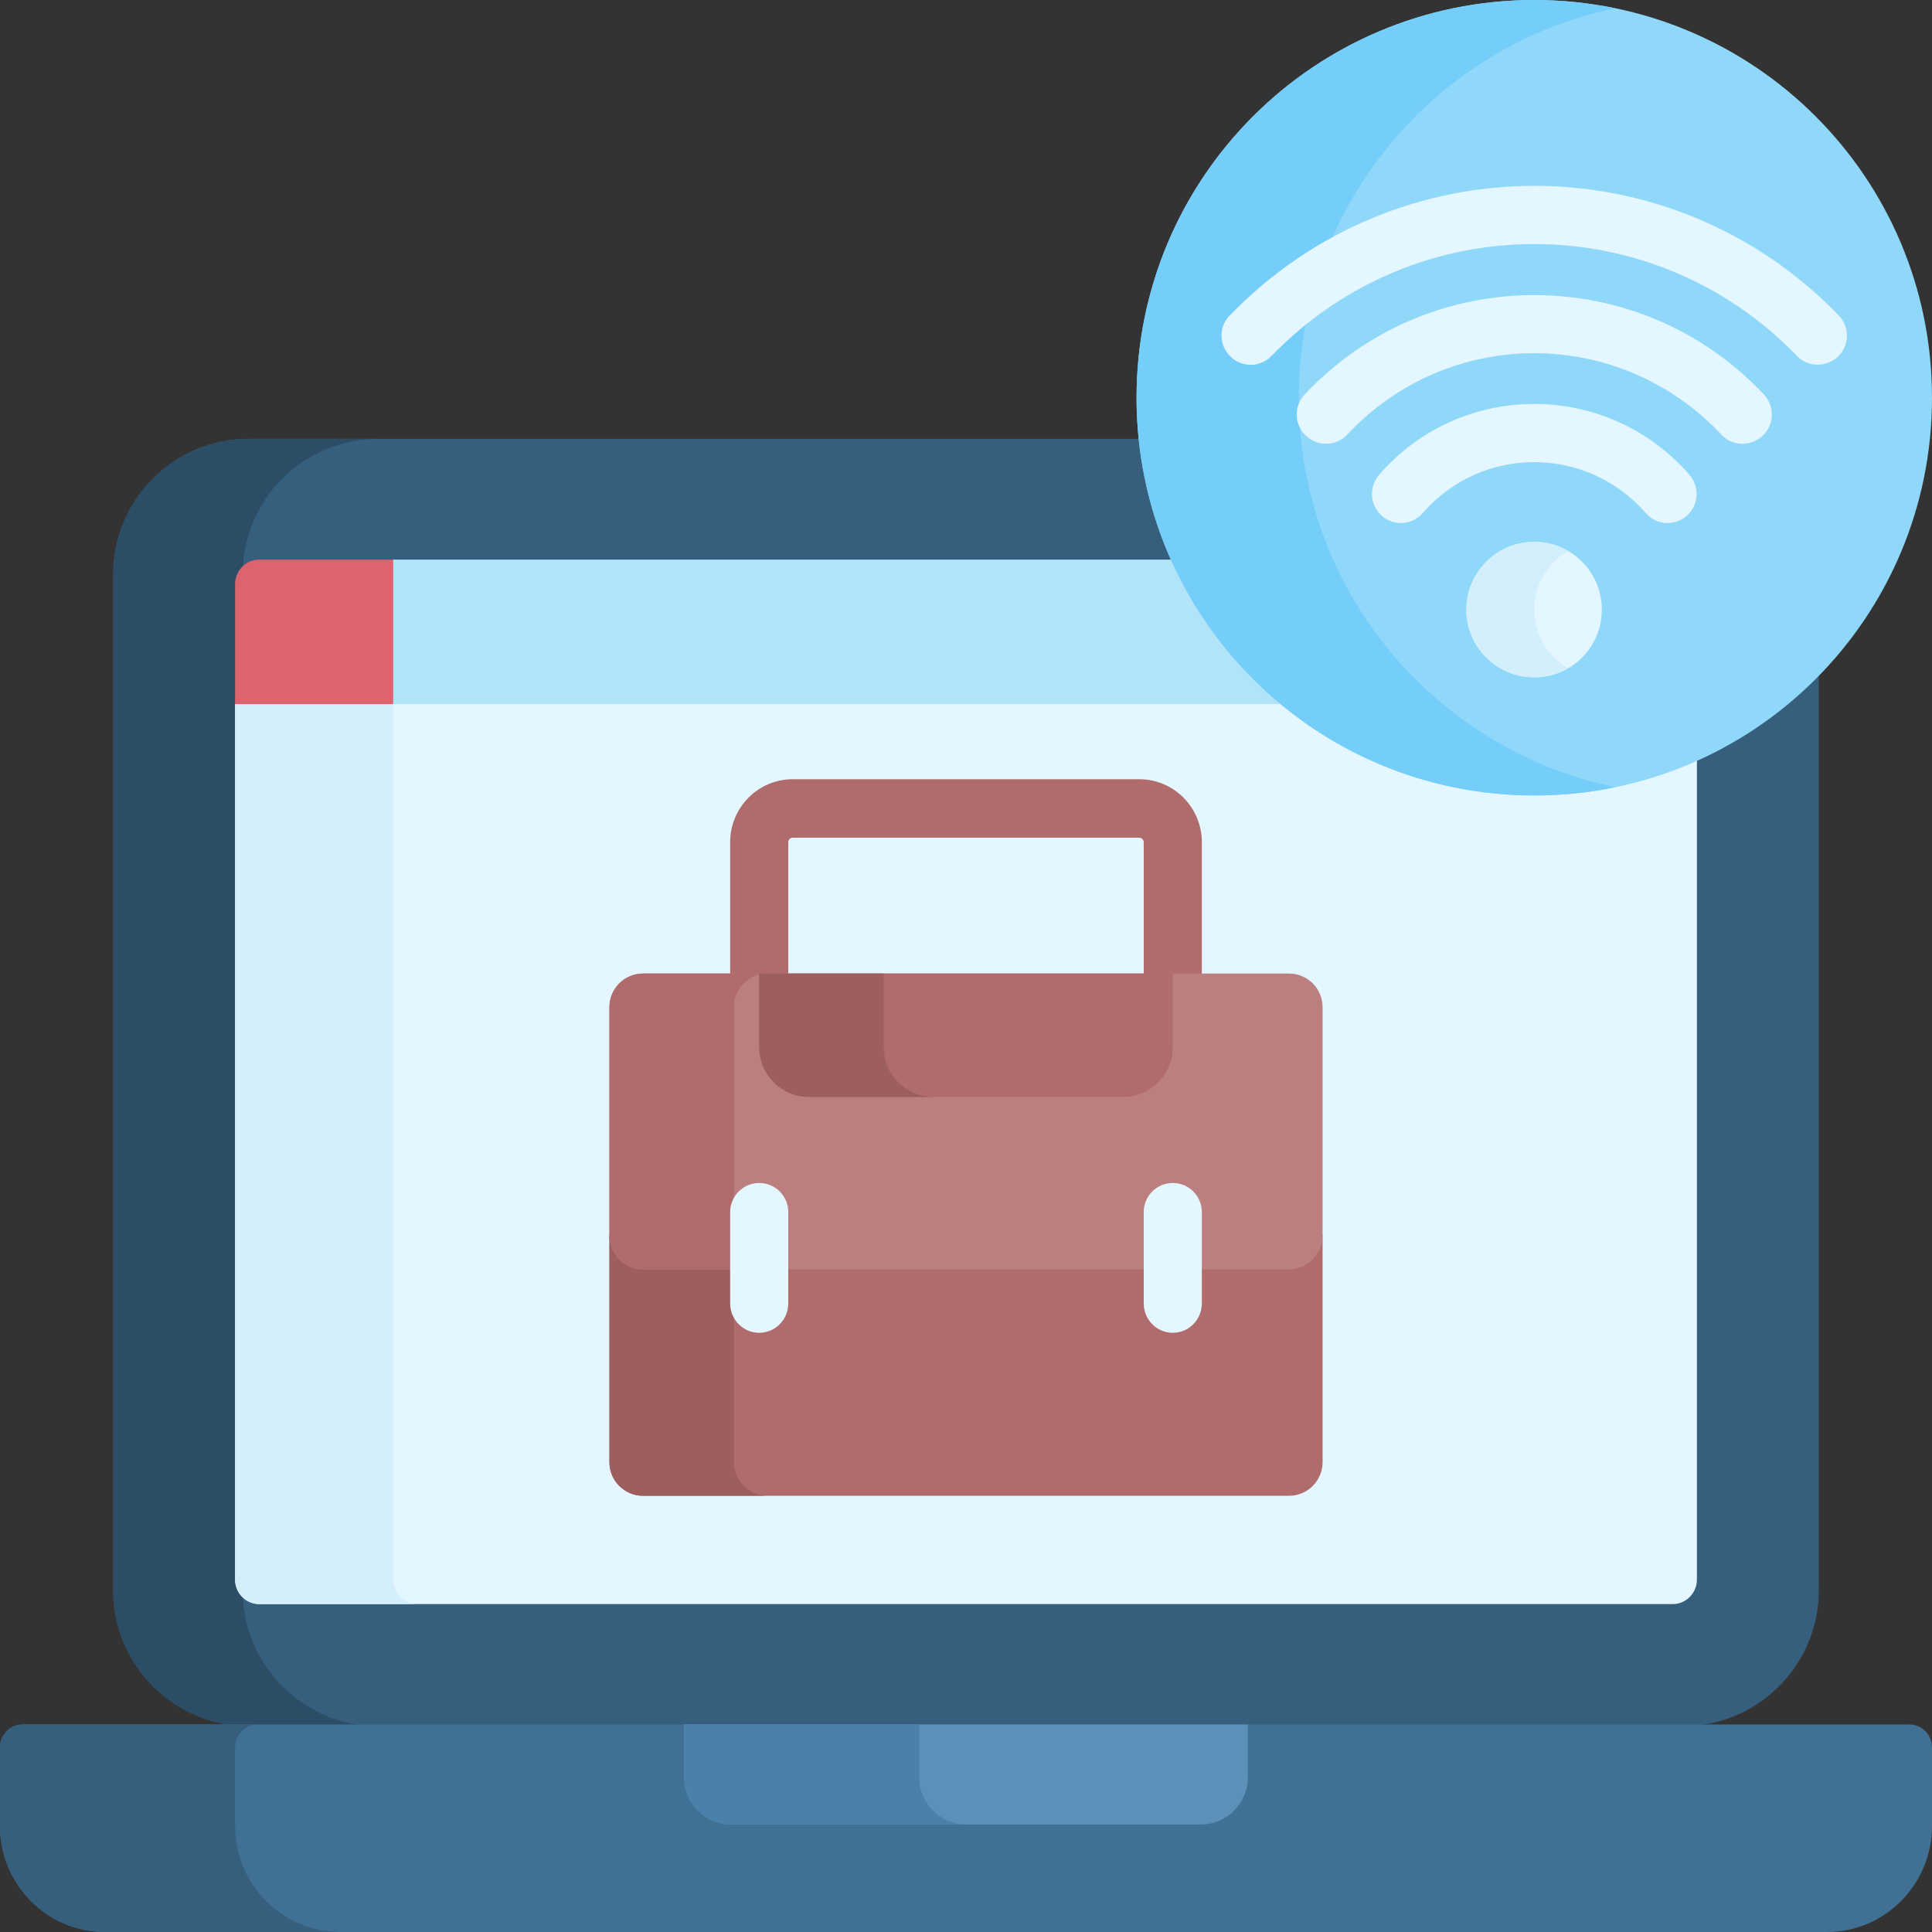 <svg version="1.2" xmlns="http://www.w3.org/2000/svg" viewBox="0 0 512 512" width="50" height="50">
	<rect x="0" y="0" width="512" height="512" fill="#333333" stroke="none"/>
	<title>Digital Workplaces</title>
	<style>
		.s0 { fill: #365e7d } 
		.s1 { fill: #2b4d66 } 
		.s2 { fill: #e4f6ff } 
		.s3 { fill: #d3effb } 
		.s4 { fill: #dd636e } 
		.s5 { fill: #b1e4f9 } 
		.s6 { fill: #407093 } 
		.s7 { fill: #5c90b9 } 
		.s8 { fill: #4a80aa } 
		.s9 { fill: #b06c6c } 
		.s10 { fill: #90d8f9 } 
		.s11 { fill: #75cef9 } 
		.s12 { fill: #9d5e5e } 
		.s13 { fill: #bc7f7f } 
	</style>
	<g>
		<path class="s0" d="m446.1 116.3c-7.2 0-378.1 0-380.2 0-19.8 0-35.9 16.1-35.9 35.9v269.4c0 17.5 13 32.7 30.3 35.4l6.4 5.2h373l12-5.2c17.3-2.7 30.3-17.9 30.3-35.4 0-9 0-261.3 0-269.4 0-19.8-16.1-35.9-35.9-35.9z"/>
		<path class="s1" d="m64.3 421.6v-269.4c0-19.8 16.1-35.9 35.9-35.9-20.9 0-33.9 0-34.3 0-19.8 0-35.9 16.1-35.9 35.9v269.4c0 17.5 13 32.7 30.3 35.4l6.4 5.2h34.3l-6.5-5.2c-17.2-2.7-30.2-17.9-30.2-35.4z"/>
		<path class="s2" d="m445.3 179.8h-376.5l-6.5 6.8v232c0 3.6 2.9 6.5 6.4 6.5h374.6c3.5 0 6.4-2.9 6.4-6.5 0-6.1 0-225 0-232z"/>
		<path class="s3" d="m104.2 418.6v-232l6.5-6.8h-41.9l-6.5 6.8v232c0 3.6 2.9 6.5 6.4 6.5h41.9c-3.5 0-6.4-2.9-6.4-6.5z"/>
		<path class="s4" d="m104.2 148.3h-35.5c-3.5 0-6.4 2.9-6.4 6.5v31.8h41.9l2.7-3v-33.2z"/>
		<path class="s5" d="m443.3 148.3c-16.7 0-325.9 0-339.1 0v38.3h345.5v-31.8c0-3.6-2.9-6.5-6.4-6.5z"/>
		<path class="s6" d="m506 457h-500c-3.3 0-6 2.7-6 6.1v20.8c0 15.5 12.5 28.1 27.8 28.1h456.4c15.3 0 27.8-12.6 27.8-28.1v-20.8c0-3.4-2.7-6.1-6-6.1z"/>
		<path class="s0" d="m62.3 483.9v-20.8c0-3.4 2.7-6.1 6-6.1h-62.3c-3.3 0-6 2.7-6 6.1v20.8c0 15.5 12.5 28.1 27.8 28.1h62.3c-15.3 0-27.8-12.6-27.8-28.1z"/>
		<path class="s7" d="m181.3 457v14c0 6.9 5.6 12.5 12.4 12.5h124.6c6.8 0 12.4-5.6 12.4-12.5v-14z"/>
		<path class="s8" d="m243.6 471v-14h-62.3v14c0 6.9 5.6 12.5 12.4 12.5h62.3c-6.8 0-12.4-5.6-12.4-12.5z"/>
		<g>
			<path class="s9" d="m310.8 268.8c-4.3 0-7.7-3.5-7.7-7.7v-37.9c0-0.7-0.6-1.2-1.2-1.2h-91.8c-0.6 0-1.2 0.5-1.2 1.2v37.9c0 4.2-3.4 7.7-7.7 7.7-4.3 0-7.7-3.5-7.7-7.7v-37.9c0-9.2 7.4-16.7 16.6-16.7h91.8c9.2 0 16.6 7.5 16.6 16.7v37.9c0 4.2-3.4 7.7-7.7 7.7z"/>
		</g>
		<path class="s10" d="m406.6 210.8c-58.3 0-105.4-47.1-105.4-105.4 0-58.3 47.1-105.4 105.4-105.4 58.3 0 105.4 47.1 105.4 105.4 0 58.3-47.1 105.4-105.4 105.4z"/>
		<path class="s11" d="m344.2 105.4c0-50.8 36-93.3 83.9-103.2-6.9-1.4-14.1-2.2-21.5-2.2-58.2 0-105.4 47.2-105.4 105.4 0 58.2 47.2 105.4 105.4 105.4 7.4 0 14.6-0.7 21.5-2.2-47.9-9.9-83.9-52.3-83.9-103.2z"/>
		<path class="s9" d="m341.3 323.6h-171l-8.8 3.8v60.1c0 4.9 4 8.9 8.9 8.9h171.2c4.9 0 8.9-4 8.9-8.9 0-6.4 0-52.6 0-60.1z"/>
		<path class="s12" d="m194.5 387.5c0-6.4 0-52.6 0-60.1l8.8-3.8h-33l-8.8 3.8v60.1c0 4.9 4 8.9 8.9 8.9h33c-4.9 0-8.9-4-8.9-8.9z"/>
		<path class="s2" d="m406.6 179.5c-9.9 0-18-8-18-17.9 0-10 8.1-18 18-18 9.9 0 17.9 8 17.9 18 0 9.9-8 17.9-17.9 17.9z"/>
		<path class="s3" d="m406.6 161.6c0-6.7 3.6-12.5 9-15.6-2.7-1.5-5.7-2.4-9-2.4-9.9 0-18 8-18 18 0 9.9 8.1 17.9 18 17.9 3.3 0 6.3-0.9 9-2.4-5.4-3.1-9-8.9-9-15.5z"/>
		<g>
			<path class="s2" d="m476.2 94.3c-38.2-39.5-101-39.5-139.2 0-3 3.1-7.8 3.2-10.9 0.2-3.1-3-3.2-7.9-0.2-10.9 44.2-45.7 117-45.9 161.4 0 2.9 3 2.9 7.9-0.2 10.9-3.1 2.9-8 2.9-10.9-0.2z"/>
		</g>
		<g>
			<path class="s2" d="m456.2 115.2c-27-28.8-72.3-28.8-99.2 0-2.9 3.1-7.8 3.2-10.9 0.3-3.1-2.9-3.3-7.8-0.4-10.9 33-35.2 88.8-35.2 121.8 0 2.9 3.1 2.7 8-0.4 10.9-3.1 2.9-8 2.8-10.9-0.3z"/>
		</g>
		<g>
			<path class="s2" d="m436.1 135.9c-15.7-17.9-43.4-17.9-59 0-2.8 3.3-7.7 3.6-10.9 0.8-3.2-2.8-3.5-7.7-0.7-10.9 21.7-25 60.4-25 82.2 0 2.8 3.2 2.5 8.1-0.7 10.9-3.2 2.8-8.1 2.5-10.9-0.8z"/>
		</g>
		<path class="s13" d="m341.6 258h-171.2c-4.9 0-8.9 4-8.9 8.9v60.5c0 4.9 4 9 8.9 9h171.2c4.9 0 8.9-4.1 8.9-9v-60.5c0-4.9-4-8.9-8.9-8.9z"/>
		<path class="s9" d="m194.5 327.4v-60.5c0-4.9 4-8.9 8.9-8.9h-33c-4.9 0-8.9 4-8.9 8.9v60.5c0 4.9 4 9 8.9 9h33c-4.9 0-8.9-4.1-8.9-9z"/>
		<g>
			<path class="s2" d="m310.8 353.2c-4.3 0-7.7-3.5-7.7-7.8v-24.2c0-4.2 3.4-7.7 7.7-7.7 4.3 0 7.7 3.5 7.7 7.7v24.2c0 4.3-3.4 7.8-7.7 7.8z"/>
		</g>
		<g>
			<path class="s2" d="m201.2 353.2c-4.3 0-7.7-3.5-7.7-7.8v-24.2c0-4.2 3.4-7.7 7.7-7.7 4.3 0 7.7 3.5 7.7 7.7v24.2c0 4.3-3.4 7.8-7.7 7.8z"/>
		</g>
		<path class="s9" d="m201.2 258v19.5c0 7.3 5.9 13.2 13.2 13.2h83.2c7.3 0 13.2-5.9 13.2-13.2v-19.5z"/>
		<path class="s12" d="m234.2 277.5v-19.5h-33v19.5c0 7.3 5.9 13.2 13.2 13.2h33c-7.3 0-13.2-5.9-13.2-13.2z"/>
	</g>
</svg>